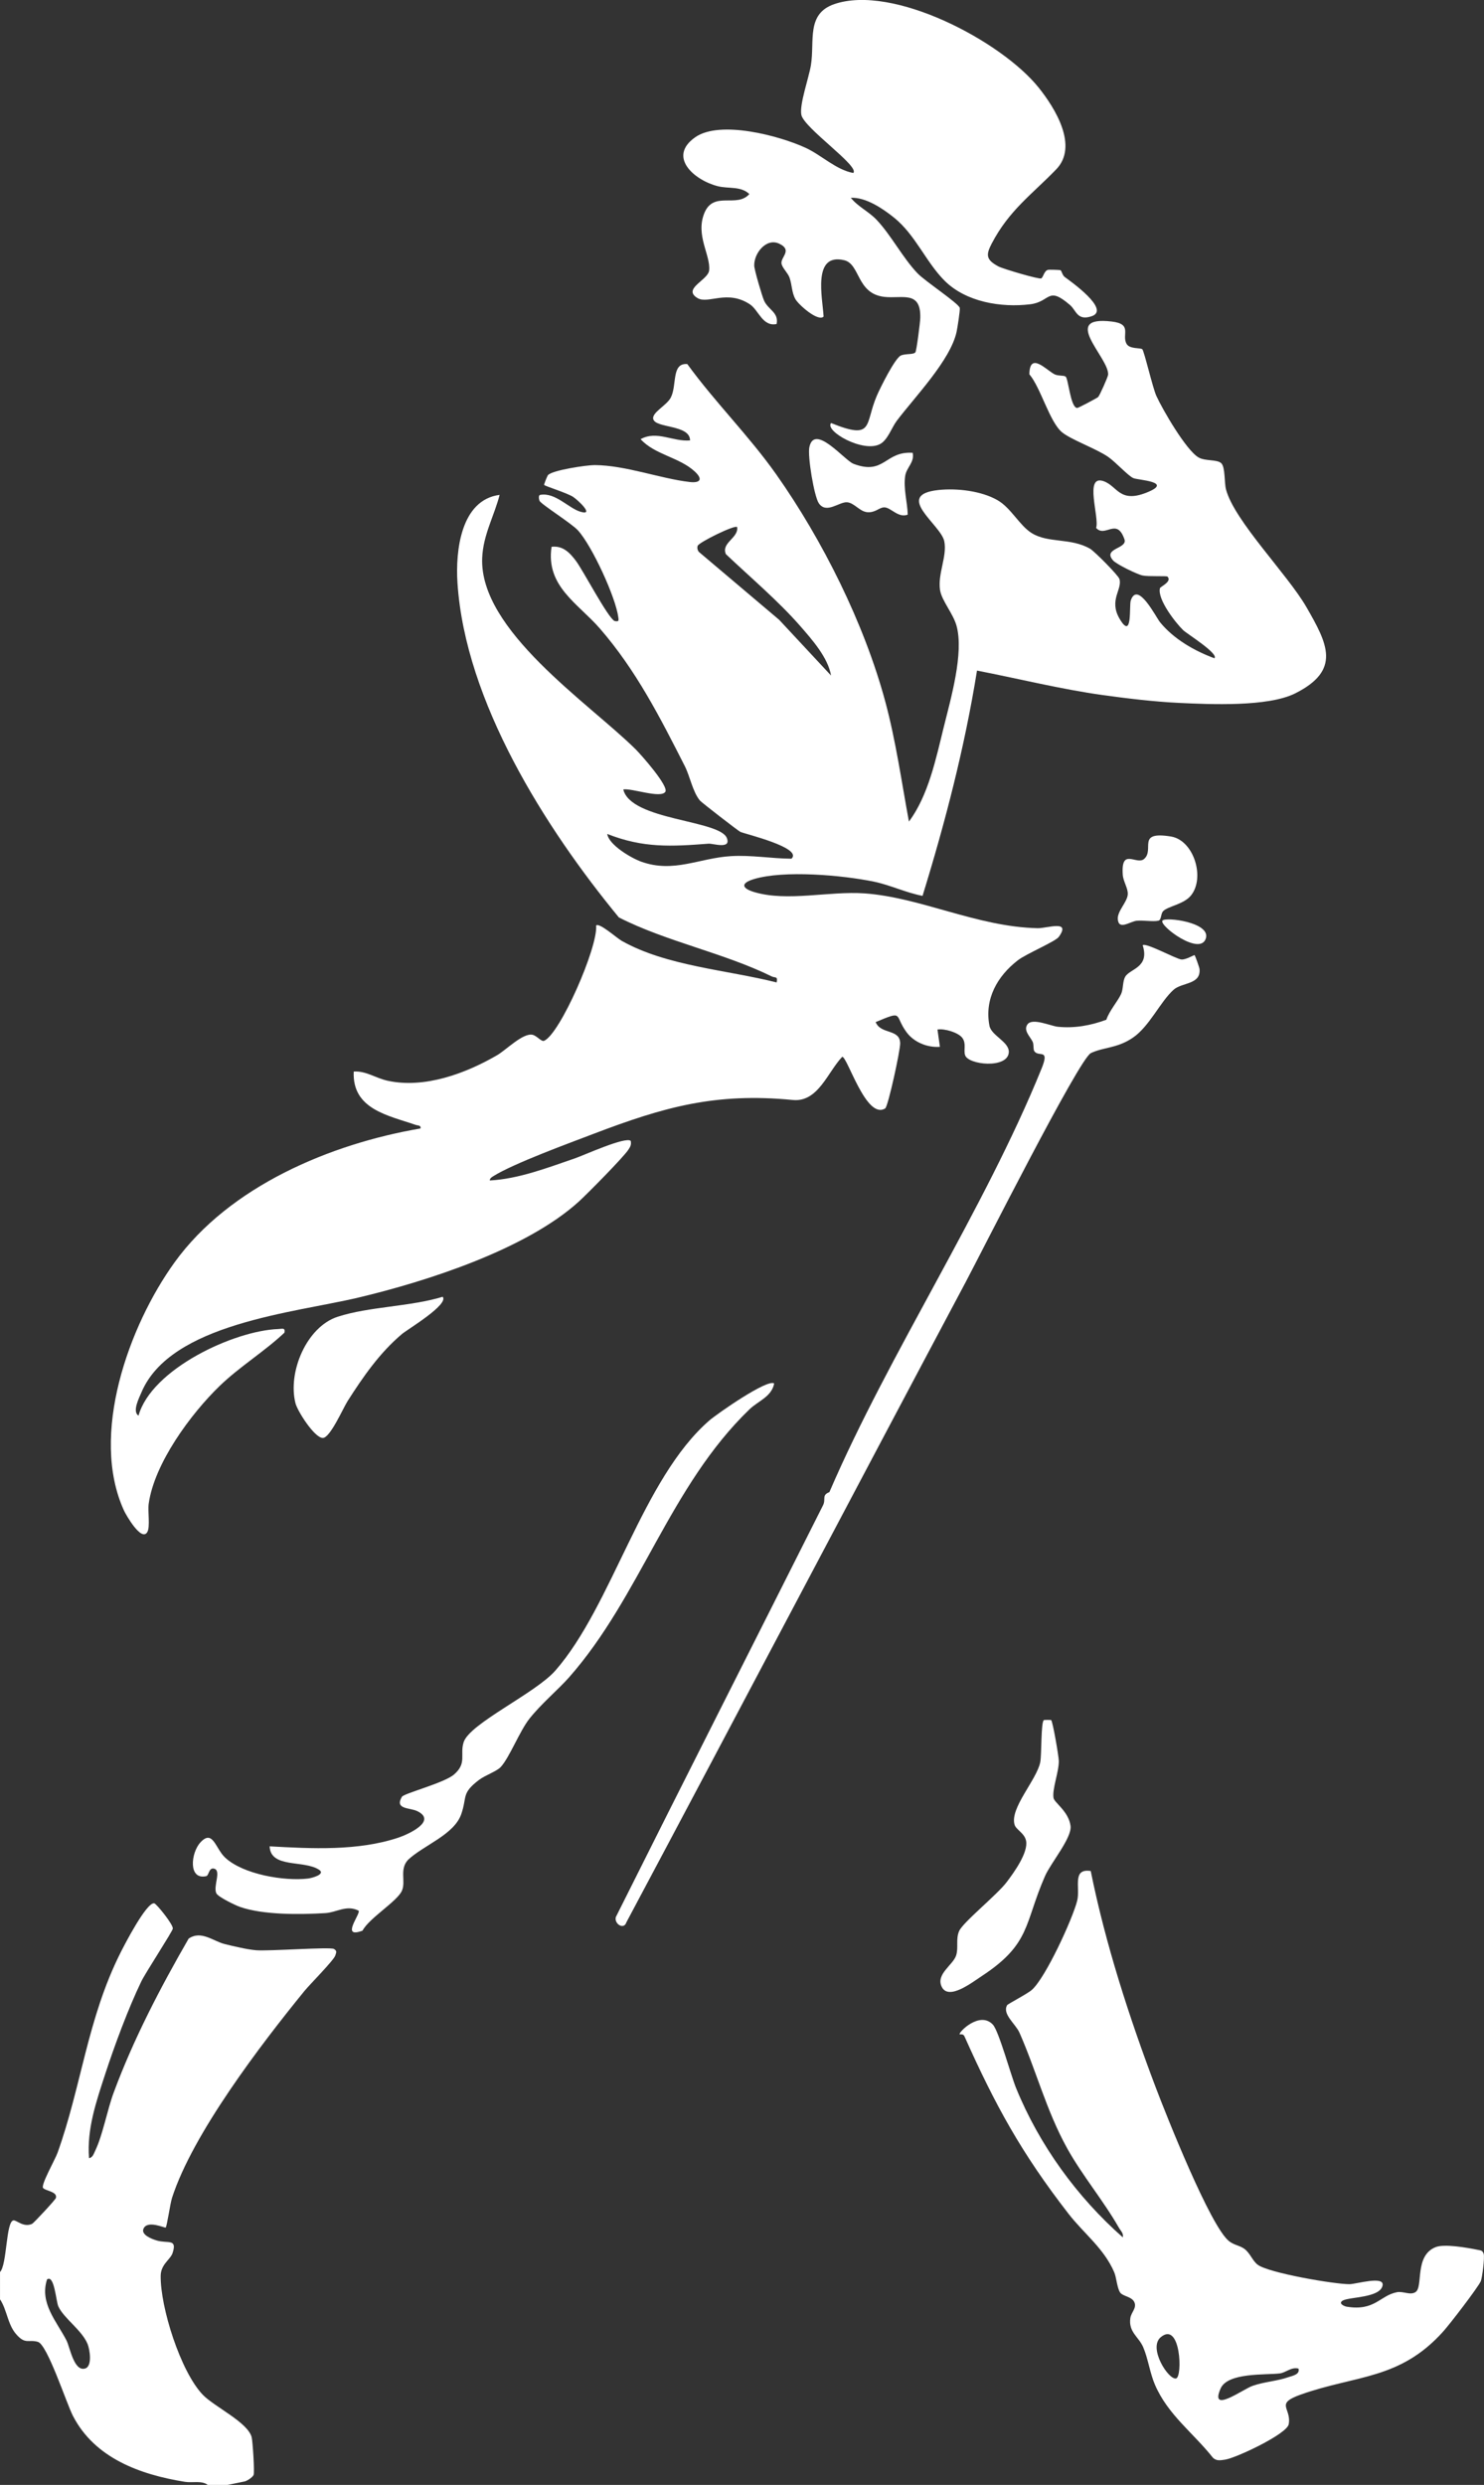 <?xml version="1.0" encoding="UTF-8"?><svg id="Layer_2" xmlns="http://www.w3.org/2000/svg" viewBox="0 0 598.99 1002.92"><rect x="0" y="0" width="598.99" height="1002.92" fill="#333333" stroke="none"/><defs><style>.cls-1{fill:#fff;}</style></defs><g id="Layer_1-2"><path class="cls-1" d="M0,917c2.89-2.91,2.36-20.53,5.46-20.85,1.27-.13,4.08,2.99,7.49,1.4.64-.3,9.42-9.71,9.62-10.46.67-2.58-4.18-2.81-5.18-4.01s4.87-11.5,5.85-14.25c9.64-26.91,12.03-54,25.32-80.55,1.68-3.36,10.64-20.73,13.72-20.09.87.18,7.71,8.57,7.47,10.22-.18,1.23-11.04,17.81-12.73,21.33-5.25,10.89-10.79,25.82-14.56,37.38-3.57,10.94-7.47,22.21-6.52,33.93,1.5-.25,1.92-1.84,2.48-3,3.05-6.3,4.83-16.37,7.47-23.49,8-21.58,18.78-42.23,30.25-62.13,5.08-3.48,9.85,1.05,14.68,2.23,3.64.89,8.9,2.15,12.52,2.46,5.1.44,29.99-1.43,31.46-.51,1.34.83.9,1.4.56,2.59-.54,1.91-10.3,11.69-12.54,14.44-17.46,21.44-45.06,57.55-53.39,83.44-.73,2.27-2.06,11.59-2.55,11.95-.38.28-7.41-3.15-8.97.5-1.04,2.45,3.39,4.15,5.26,4.71,4.56,1.38,8.45-.9,6.5,5.06-.88,2.69-4.74,4.52-4.81,9.18-.18,12.74,8.02,38.66,16.96,48.02,4.65,4.88,18.2,11.1,19.77,17.18.41,1.6,1.23,14.27.76,15.24s-2.42,2.23-3.45,2.56l-7.05,1.44h-7.99c-2.43-1.89-6.14-.75-9.23-1.25-18.19-2.94-36.43-9.58-45.22-26.67-2.6-5.04-10.27-28.72-14.12-29.82s-5.05,1.23-8.82-3.16c-3.43-4-3.63-9.74-6.46-14.01v-10.99ZM18.98,920c-3.08,9.56,3.86,16.86,7.85,24.59,1.41,2.74,3,12.69,7.53,11.34,2.99-.89,1.9-7.68.99-9.89-2.32-5.64-9.56-10.29-11.8-15.16-.94-2.05-1.62-13.07-4.58-10.88Z"/><path class="cls-1" d="M461.06,140.95c.74.64,4.22,15.64,5.67,18.81,2.62,5.73,12.1,22.05,17.07,24.88,2.73,1.56,7.49.7,9.15,2.33s1.15,7.71,1.91,10.58c3.34,12.65,24.83,34.26,32.44,47.46,8.58,14.88,14.1,25.48-4.48,34.82-11.02,5.54-34.37,4.46-47.15,3.85-9.6-.45-21.17-1.83-30.77-3.18-16.82-2.36-33.88-6.61-50.55-9.85-4.96,30.89-12.78,61.08-21.98,90.92-6.68-1.26-13.09-4.39-19.71-5.75-12.68-2.6-36.17-4.71-48.41-1-5.52,1.68-4.77,3.76.24,5.24,13.39,3.97,30.23-.5,44.43.51,22.78,1.62,45.4,13.51,69.88,14.05,3.9.08,13.64-3.55,8.57,3.5-1.36,1.9-13.1,6.8-16.52,9.44-8.29,6.4-13.55,15.62-11.48,26.43.78,4.06,8.14,6.5,7.81,10.79-.51,6.66-16.45,5.02-17.65,1.06-.66-2.19.58-4.58-1.08-6.91-1.57-2.21-7.35-3.92-10.06-3.41l.99,6.98c-5.04.38-10.5-1.83-13.51-5.95-5.06-6.92-.88-8.89-12.43-4.03,2.07,5.09,9.74,2.6,9.9,8.52.08,2.79-4.87,25.55-6.04,26.3-7.62,4.86-15.23-20.79-17.35-20.82-5.89,6.17-9.74,18.42-19.94,17.43-31.18-3.02-51.81,2.74-80.66,13.75-9.94,3.79-31.88,11.83-40.03,16.88-.7.43-1.65.94-1.63,1.86,11.73-.63,23.41-5.18,34.46-8.96,3.51-1.2,20.44-8.92,22.44-7.01.29,1.55-.15,2.31-.95,3.54-1.97,3.04-16.59,17.84-20,20.94-21.27,19.3-61.37,32.2-89.05,38.77-25.77,6.12-75.82,10.41-87.52,38.29-.88,2.1-3.82,7.72-1.16,9.34,5.27-18.86,38.66-34.34,56.44-34.95,1.5-.05,2.88-.7,2.46,1.47-8.21,7.72-18.05,13.67-26.15,21.5-11.64,11.25-26.38,31.26-28.64,47.55-.43,3.11.67,9.31-.57,11.43-2.38,4.07-8.68-7.11-9.39-8.66-13.96-30.44,1.89-74.55,20.41-100.21,22.14-30.68,62.89-47.83,99.26-54.03.29-1.34-1.04-1.13-2-1.46-10.96-3.8-25.66-6.26-24.95-21.51,5.02-.33,8.69,2.62,13.75,3.72,14.75,3.21,31.34-2.9,44.07-10.29,3.72-2.16,10.42-9.06,14.31-8.28,1.81.37,3.59,2.93,4.73,2.43,6.44-2.84,21.78-37.86,20.97-46.52,1.28-1.29,8.24,4.99,10.31,6.17,18.06,10.22,42.55,11.74,62.56,16.81.52-2.67-.57-1.74-2-2.44-19.31-9.5-42.66-14.09-61.69-23.81-29.68-36.07-62.02-87.1-65.14-135.04-.84-12.87,1.35-33.47,17.01-35.5-2.21,8.59-6.63,16.09-7.03,25.42-1.23,29.27,42.94,58.51,61.82,77.15,2.35,2.32,13.62,15.08,12.09,17.3-1.9,2.76-13.64-1.57-16.96-.98,3,12.55,38.93,12.27,41.8,19.62,1.82,4.68-5.61,2.14-7.35,2.27-15.08,1.16-26.35,1.82-40.93-3.93.65,4.46,9.73,9.77,13.76,11.21,13.11,4.66,23.27-1.46,36.11-2.25,8.25-.51,16.31.98,24.5,1.03,4.7-4.44-19.05-10.05-20.64-10.82-.94-.46-15.64-11.84-16.31-12.64-2.94-3.52-3.99-9.72-6.1-13.88-10.06-19.81-19.65-38.69-34.31-55.58-8.75-10.08-21.89-17.01-19.48-32.96,4.53-.56,7.32,2.34,9.82,5.66,2.96,3.93,12.97,23.14,15.65,24.31,1.58.22,1.69.09,1.48-1.47-1.07-8.2-10.66-28.96-16.31-35.14-2.63-2.88-14.98-10.58-15.51-11.95-.24-.61-.54-2.34.38-2.38,6-1.05,11.38,5.41,16.15,6.82,5.93,1.76-1.09-4.79-2.98-6.01-2.48-1.6-11.3-4.31-11.68-4.81-.13-.17,1.25-3.59,1.54-3.94,1.71-2.03,15.8-4.1,18.88-4.07,12.48.09,26.4,5.43,38.26,6.82,4.41.52,5.47-1.12,2.14-4.21-6.27-5.82-16.17-6.76-21.88-13.07,6.51-3.63,13.13,1.12,19.96.5-.02-6.46-13.92-4.82-14.86-8.61-.66-2.64,5.44-5.49,7.08-8.67,2.6-5.06.15-14.04,6.66-13.54,11.22,15.45,24.84,28.86,35.88,44.5,18.72,26.52,35.6,60.37,44.05,91.78,4.27,15.86,6.55,32.27,9.54,48.39,7.84-10.58,10.87-25.24,14-37.94,2.83-11.47,8.29-30.13,5.18-41.18-1.38-4.9-5.99-10.11-6.63-14.34-1-6.54,2.93-13.62,1.71-19.68-1.35-6.76-20.74-18.75-2.26-20.7,7.41-.78,17.29.38,23.79,4.14,5.42,3.13,8.83,10.18,13.73,13.24,6.72,4.2,15.73,1.82,23.58,6.32,1.74,1,11.41,10.72,11.86,12.22,1.27,4.18-4.34,8.46,0,15.94,5.38,9.28,3.86-5.13,4.57-7.25,2.76-8.18,10.15,6.73,11.85,8.8,5.51,6.75,13.83,11.53,21.93,14.51,1.79-1.9-11.12-9.89-12.62-11.34-3.12-3.03-10.48-12.48-9.38-16.93.16-.67,5.03-2.67,3.04-4.69-.35-.36-7.6.06-10.04-.45-2.22-.46-10.56-4.53-11.91-6.07-4.38-5,5.93-4.65,4.58-8.54-3.13-9.03-7.76-.47-11.43-4.59,1.42-4.27-4.91-21.47,2.88-18.91,5.74,1.89,6.39,9.06,17.5,4.65s-3.4-5.02-5.31-5.82c-2.15-.9-7.19-6.53-10.31-8.66-4.84-3.3-14.99-6.91-18.56-9.9-5.01-4.19-8.56-17.99-13.15-23.37.15-9.19,6.62-1.91,10.09-.03,1.42.77,3.75.4,4.52.94,1.19.84,1.94,12.49,4.68,12.69.48.03,8.11-4.04,8.48-4.42.63-.65,3.99-8.17,4.03-9.06.36-6.84-19.62-23.93,1.5-21.4,8.5,1.02,3.84,5.35,5.95,9.02,1.24,2.16,5.58,1.5,6.33,2.15ZM297.5,212.71c-.94-.95-15.5,6.22-15.91,7.61-.25.85-.07,1.65.43,2.37l32.48,27.47,20.94,22.49c-1.24-7.26-7.66-14.5-12.45-19.99-8.87-10.15-20.18-19.69-29.99-29-2.06-4.59,5.25-6.55,4.52-10.95Z"/><path class="cls-1" d="M440.26,755.16c5.89,29.26,15.58,59.22,26.18,87.2,4.27,11.27,22.15,56.38,29.68,62.21,2,1.55,4.18,1.7,6.01,2.97,2.45,1.71,3.32,4.82,5.49,6.49,4.32,3.32,30.96,7.89,37.07,7.87,2.73-.01,14.24-3.57,13.36.57-1.06,4.97-13.28,4.54-15.98,6-2.17,1.17.53,2.36,1.51,2.52,11.38,1.84,13.32-4.46,20.21-5.84,2.58-.52,5.41,1.34,7.56-.06,3.22-2.1-.58-14.68,8.11-18.14,3.55-1.42,12.86.24,17.02,1.09,1.23.25,1.91.21,2.38,1.61s-.61,9.9-1.2,11.12c-1.36,2.81-12.39,17.17-15.13,20.22-17.55,19.57-35.24,17.55-57.44,25.44-10.74,3.82-3.74,5.26-4.92,11.99-.7,3.97-21.39,13.7-25.77,14.31-1.75.24-3.31.61-4.79-.74-8.01-10.14-18.16-17.28-23.43-29.5-2.03-4.7-2.81-10.7-4.77-15.21-1.82-4.19-5.98-6.04-5.17-11.71.34-2.37,2.81-4.15,1.54-6.57-1.13-2.14-4.55-2.2-5.62-3.69-1.28-1.78-1.48-6.05-2.45-8.29-4.18-9.64-12.25-15.57-18.42-23.53-19-24.5-29.48-43.62-42.02-71.66-.51-1.13-1.87-.67-1.93-.76-.54-.79,8.15-9.6,13.42-3.92,2.41,2.6,7.23,20.36,9.36,25.59,9.38,23.01,24.59,43.97,43.09,60.27.35-1.69-.87-2.63-1.59-3.9-6.16-10.83-14.88-21.21-20.88-32.05-8.41-15.18-12.51-31.44-19.25-46.67-1.56-3.54-7.06-7.51-4.98-11.1.3-.51,8.14-4.54,9.99-6.18,5.54-4.9,16.38-28.52,18.28-35.94,1.35-5.28-2.21-13.19,5.46-12.03ZM468.52,943.29c-5.19,4.31,3.11,17.3,6.17,16.66,2.71-.57,1.89-23.35-6.17-16.66ZM524.12,955.97c-2.91-.76-5.11,1.63-7.54,1.94-5.55.7-21-.47-23.89,6.07-4.62,10.44,8.84.38,12.92-1.06,4.71-1.65,9.85-1.88,14.48-3.51,1.57-.55,4.7-1.04,4.02-3.44Z"/><path class="cls-1" d="M428.09,109.08c.49.37.71,2,1.66,2.71,2.07,1.55,18.75,13.21,10.86,15.85-5.84,1.95-6.16-2.32-8.69-4.5-9.2-7.94-7.79-1.34-16.1-.33-11.7,1.43-25.88-.89-34.51-9.47-7.53-7.49-11.79-18.53-20.44-25.5-4.56-3.67-11.46-8.33-17.45-8,3,3.7,7.18,5.45,10.49,8.97,5.87,6.25,10.46,15.25,16.44,21.51,3.06,3.2,16.8,12.26,17.05,13.99.15,1-.97,8.21-1.31,9.71-2.54,11.44-16.74,26.06-24.12,35.81-2.04,2.69-3.59,7.61-6.65,9.34-6.73,3.79-22.57-5.16-19.88-8.43,17.49,7.04,13.47.65,18.46-10.99,1.33-3.11,7.3-15.16,9.71-16.26,1.89-.86,5.11-.26,5.88-1.31.46-.62,1.92-12.08,1.96-13.9.27-11.2-7.38-7.62-14.58-8.47-11.2-1.32-9.61-13.27-16.16-14.8-12.89-3.01-8.72,15.1-8.28,22.76-2.23,2.24-10.17-4.84-11.4-7.07-1.5-2.71-1.34-5.8-2.35-8.64-.7-1.98-3.11-4.08-3.26-5.84-.22-2.53,4.56-5.35-.98-7.9-5.16-2.38-10.17,3.92-10.01,8.94.05,1.68,3.18,12.32,3.98,14.09,1.68,3.72,5.99,4.74,5.05,9.42-5.67,1.19-7.23-5.59-10.76-7.93-9.2-6.1-16.89.06-21.19-2.55-6.2-3.76,4.27-7.2,4.71-11.11.7-6.11-5.56-14.16-1.95-23.11,3.72-9.23,13.13-1.96,18.19-7.75-3.45-3.3-8.4-2.06-12.78-3.18-9.46-2.42-20.33-11.82-9.09-19.73,10-7.03,33.97-.63,44.54,4.23,6.46,2.97,12.28,8.88,19.27,10.18,2.82-2.63-19.97-18.16-20.96-23.51-.79-4.26,3.05-14.92,3.88-20.05,1.56-9.62-1.98-20.66,9.38-24.58,23.69-8.17,67.49,14.9,82.56,33.71,6.73,8.41,16.09,23.65,7.05,32.98-9.8,10.12-19.01,16.5-26.01,29.91-2.41,4.61-2.35,6.58,2.75,9.28,1.82.96,16.48,5.3,17.23,4.8.93-.62,1.07-2.92,2.69-3.45.37-.12,4.91,0,5.11.16Z"/><path class="cls-1" d="M482.18,385.53c.23.18,1.94,4.97,1.99,5.57.59,6.38-7.08,5.31-10.5,8.39-5.43,4.89-9.76,14.88-16.53,19.41-6.4,4.29-11.78,3.7-16.84,6.14-4.74,2.29-44.43,80.96-50.48,92.34-45.58,85.68-91.18,172.47-137,258.49-1,3.16-5,.61-4.25-2.14,27.7-55.45,55.8-110.81,83.65-166.23,1.22-2.44-.67-4.06,2.55-5.27,24.03-55.9,62.51-113.85,85.69-171.07,3.33-8.21-1.22-4.35-2.96-6.88-.55-.79-.16-2.67-.67-3.78-.97-2.1-3.91-4.6-2.1-7.07,1.98-2.72,9.34.66,12.16.96,6.69.72,13.42-.49,19.67-2.83,1.18-3.58,4.57-7.4,5.92-10.31,1.01-2.18.57-5.09,1.7-7.04,1.89-3.27,9.94-3.65,7.05-12.68,1.08-1.29,13.45,5.53,15.62,5.72,1.87.16,5.09-1.91,5.32-1.73Z"/><path class="cls-1" d="M312.48,558.37c-1,5.36-6.5,7.08-10,10.47-32.18,31.06-43.99,75.49-72.82,108.18-4.32,4.89-11.3,10.72-16.01,16.71-3.92,4.98-8.03,15.64-11.53,19.43-1.64,1.78-6.26,3.31-8.77,5.21-7.24,5.51-4.71,6.73-7.17,13.81-2.9,8.36-15.2,12.53-21.49,18.46-3.59,3.89-.77,8.71-2.48,12.5-1.95,4.32-13.24,11.02-15.88,16.07-9.15,3.44-.68-6.79-1.57-8.05-4.89-2.5-8.86.7-13.49.98-10.13.6-24.9.79-34.41-2.51-1.87-.65-8.8-4-9.53-5.47-1.4-2.84,2.2-9.3-.99-9.99-2.13-.45-1.95,2.8-3.14,3.06-7.31,1.56-6.15-9.4-2.36-13.57,5.06-5.57,6.09,2.36,9.99,6.03,7.26,6.83,23.89,9.62,33.49,8.49,1.54-.18,7.23-1.7,4.49-3.53-6.13-4.08-19.59-.47-19.98-9.47,16.89.94,35.62,1.94,51.92-3.49,4.06-1.35,15.82-6.73,7.69-10.71-3.03-1.48-9.3-.62-6.21-5.8.82-1.38,17-5.54,20.99-8.96,5.38-4.6,2.31-7.99,3.92-13.06,2.39-7.56,29.02-19.76,37.01-28.9,23.02-26.31,35.03-77.39,62.14-100.93,3.09-2.68,23.58-17,26.2-14.95Z"/><path class="cls-1" d="M424.28,694.22c.65.53,3.07,14.68,3.09,16.49.06,4.41-2.75,11.4-2.13,14.96.33,1.9,6.11,5.42,6.87,11.28.62,4.78-7.94,14.85-10.3,20.22-8.44,19.22-5.65,27.33-25.54,40.38-3.89,2.55-13.42,10.01-16.17,4.31-2.46-5.1,4.62-8.78,5.83-12.66,1.01-3.23-.21-6.47,1.19-9.79,1.49-3.53,15.33-14.65,19.19-19.76,2.91-3.85,8.82-11.98,7.84-16.73-.63-3.08-4.02-4.43-4.63-6.44-2.03-6.67,8.87-18.04,10.35-25.21.63-3.06.22-16.03,1.46-17.04.11-.09,2.85-.1,2.96,0Z"/><path class="cls-1" d="M178.69,523.39c2.57,3.14-14.15,13.1-16.43,15.01-8.95,7.53-15.68,17.23-21.92,27.02-1.92,3.01-7.08,14.96-10.06,14.94-3.32-.02-10.19-10.78-11.01-13.99-3.22-12.54,4.46-30.87,17.06-34.94,12.77-4.13,29.26-4.04,42.36-8.05Z"/><path class="cls-1" d="M368.39,182.74c.82,3.96-2.52,5.82-3.04,9.44-.73,5.12.9,10.48,1.04,15.53-3.78,1.52-6.83-2.95-9.48-2.94-2.02,0-3.64,2.27-6.9,1.95-3.09-.31-5.23-3.82-8.15-4-3.18-.2-8.29,4.81-11.34.43-1.91-2.75-4.61-19.05-3.84-22.68,2.06-9.74,14.21,5.34,17.8,6.72,12.6,4.8,12.57-5.17,23.9-4.44Z"/><path class="cls-1" d="M469.46,367.79c-1,1.04-.62,3.49-1.9,3.8-2.04.5-6.05-.24-8.75.03s-7.24,3.96-7.63-.59c-.28-3.29,3.82-6.92,4.02-10.05.16-2.52-1.83-5.14-2.02-7.96-.76-11.15,5.57-3.7,8.62-6.35,4.39-3.81-3.33-11.36,10.85-9.05,9.18,1.5,13.93,16.66,8,23.87-2.87,3.5-9.28,4.28-11.2,6.28Z"/><path class="cls-1" d="M469.22,371.55c1.17-1.54,19.24.65,17.55,7.01-2.05,7.72-19.09-4.99-17.55-7.01Z"/></g></svg>

